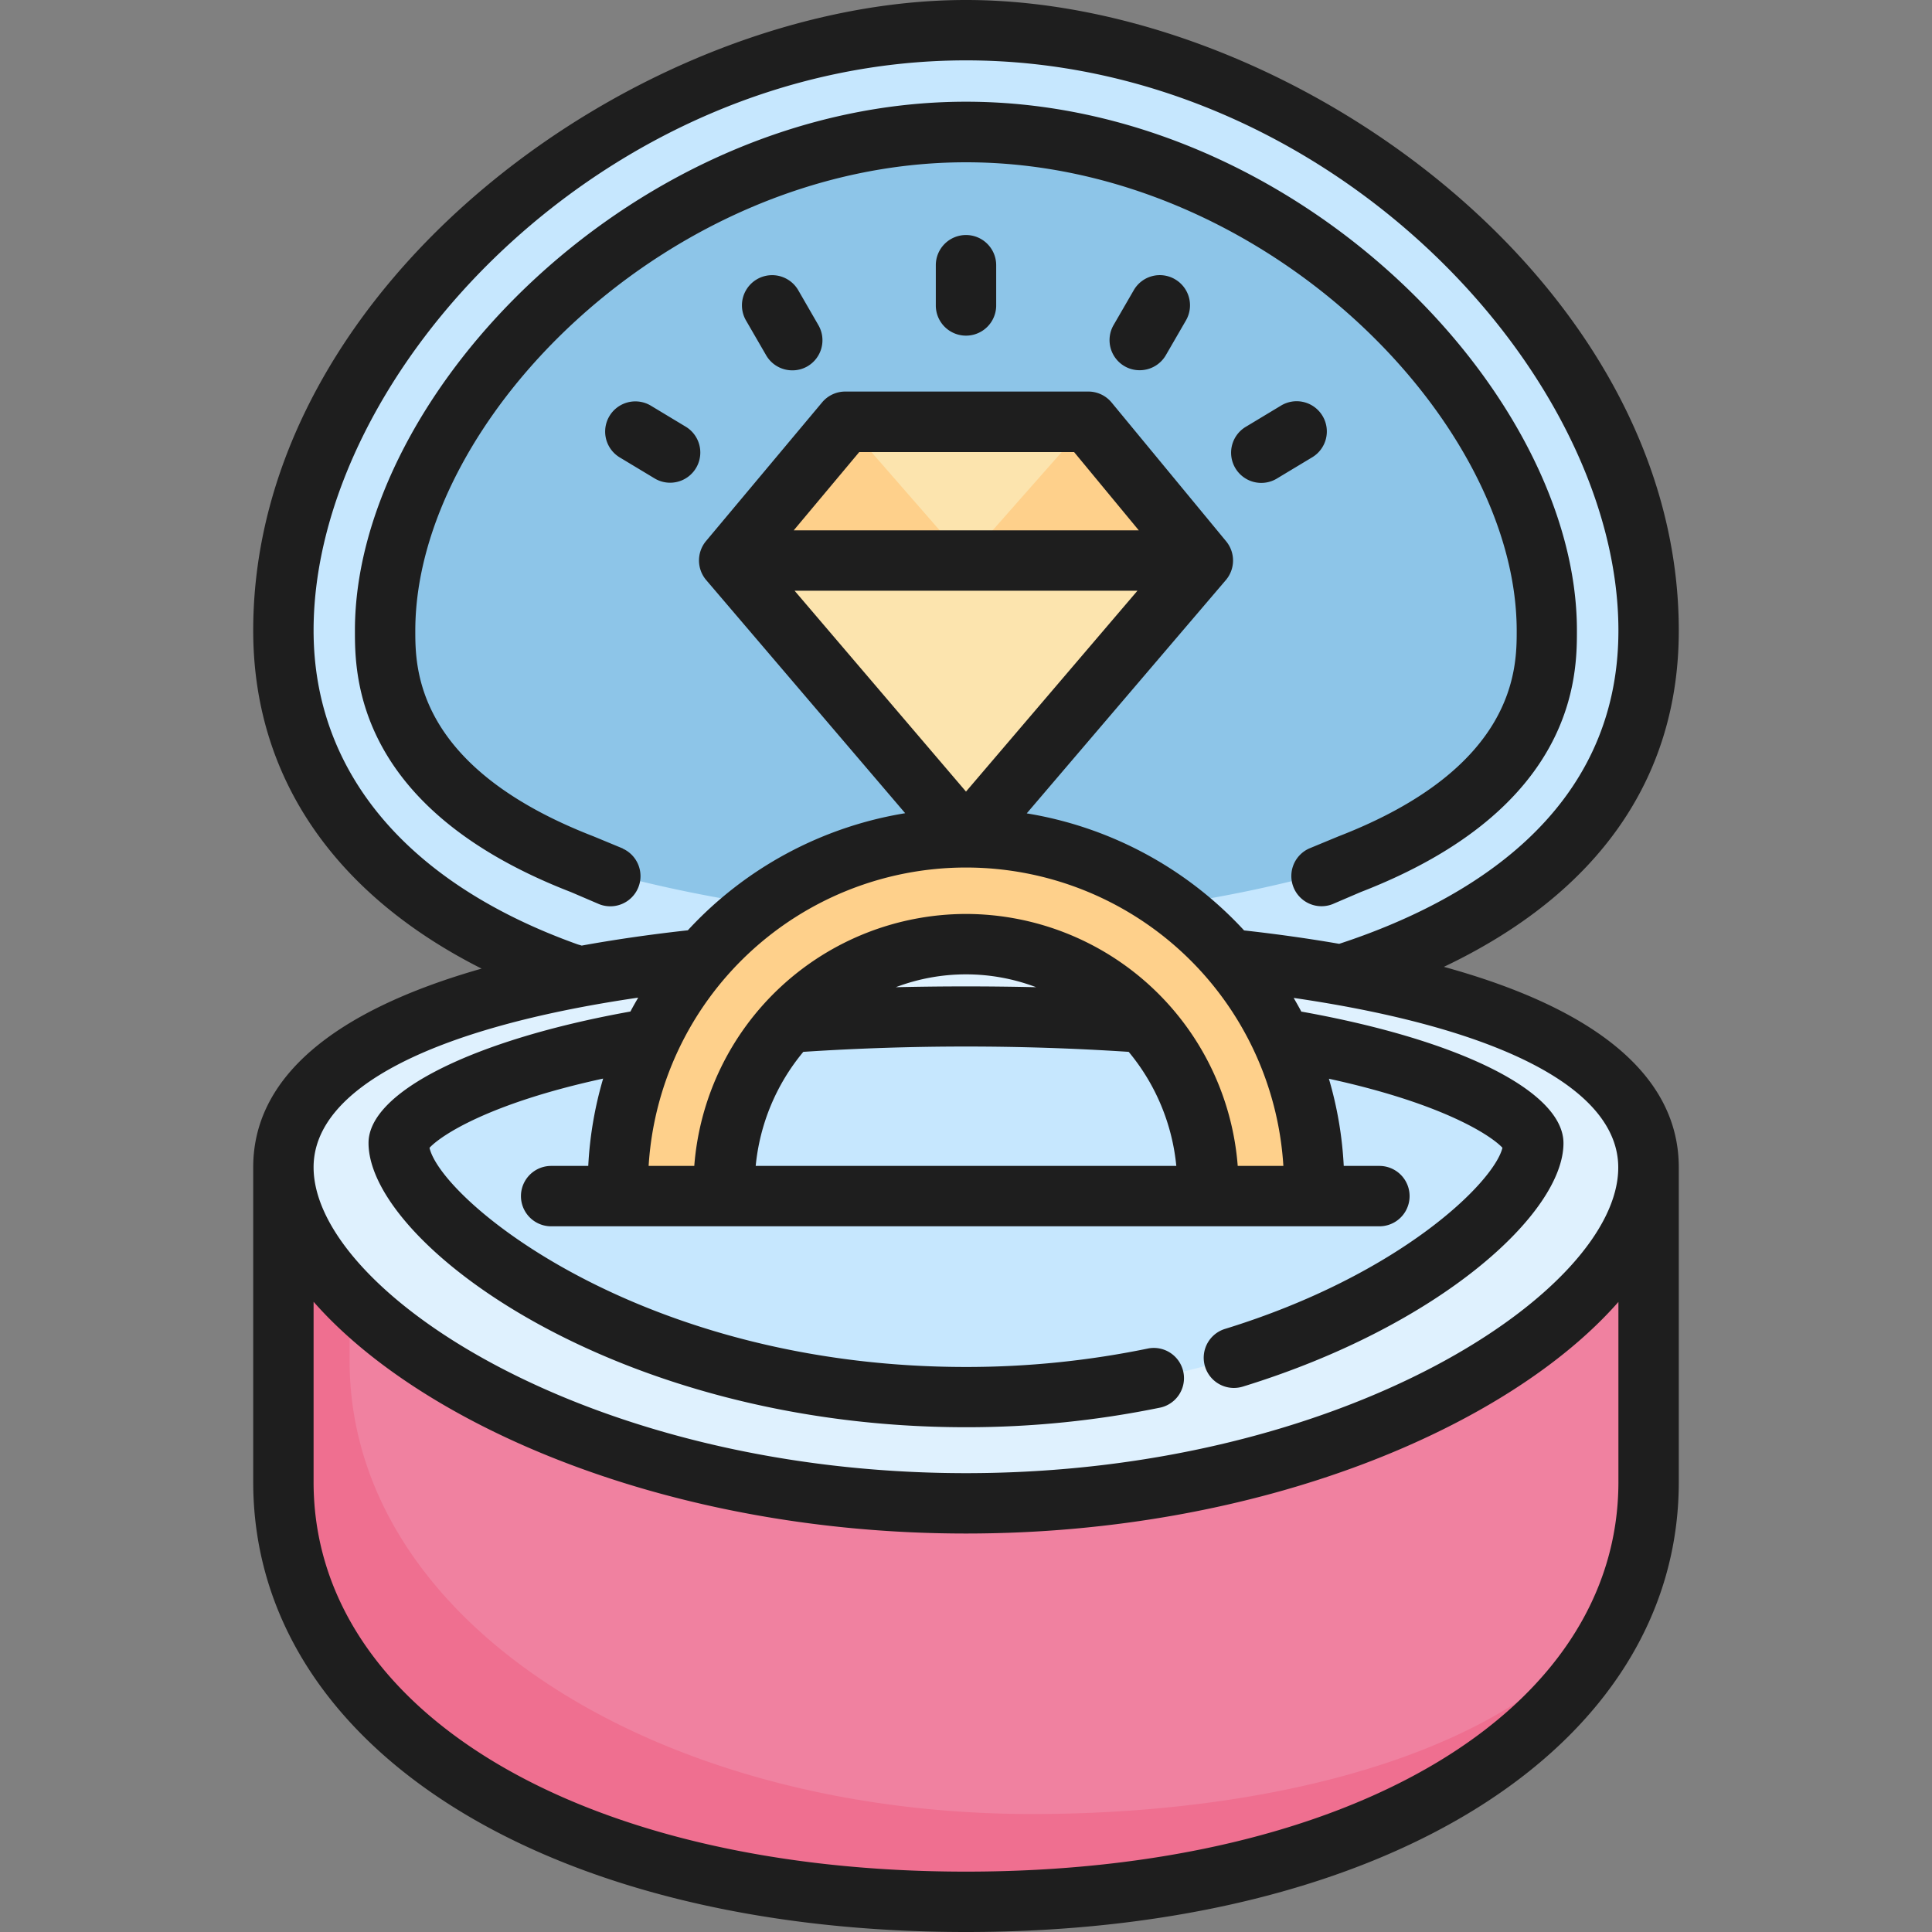 <svg xmlns="http://www.w3.org/2000/svg"  viewBox="0 0 48 48" width="64px" height="64px"><rect x="0" y="0" width="48" height="48" fill="#808080" stroke="none"/><path fill="#c6e7fe" d="M33.482,24.251c.273-.08.532-.194.79-.3,4.036-1.613,6.687-4.278,6.687-8.289C40.959,8.838,33.366.75,24,.75S7.041,8.838,7.041,15.665c0,4.107,2.832,7.143,7.059,8.655A34.694,34.694,0,0,0,24,25.566,35.2,35.2,0,0,0,33.482,24.251Z"/><path fill="#8dc5e8" d="M24,3.277c-7.772,0-14.431,6.812-14.431,12.388,0,1.023,0,4.087,5.355,5.974A33.568,33.568,0,0,0,24,22.838a33.568,33.568,0,0,0,9.076-1.2c5.355-1.887,5.355-4.951,5.355-5.974C38.431,10.089,31.772,3.277,24,3.277Z"/><path fill="#ef6f90" d="M40.655,29.039C40.607,32.675,33.2,37.046,24,37.046S7.393,32.675,7.345,29.039h-.3v7.782C7.041,43.287,14.634,47.25,24,47.25s16.959-3.963,16.959-10.429V29.039Z"/><path fill="#f081a0" d="M40.959,29.039h-.3C40.607,32.675,33.2,37.046,24,37.046c-6.888,0-12.773-2.451-15.314-5.21v1.975c0,6.466,7.593,11.258,16.959,11.258,6.514,0,13.188-1.786,15.012-6.085a7.8,7.8,0,0,0,.3-2.163Z"/><path fill="#dff1fe" d="M40.959,29c0,3.819-7.593,8.343-16.959,8.343S7.041,32.822,7.041,29,14.634,23.517,24,23.517,40.959,25.184,40.959,29Z"/><path fill="#c6e7fe" d="M24,34.712c-8.476,0-14.094-4.491-14.094-6.312,0-.7,3.375-3.154,14.094-3.154S38.094,27.7,38.094,28.4C38.094,30.221,32.476,34.712,24,34.712Z"/><polygon fill="#fce4ae" points="27.039 10.482 20.996 10.482 18.114 13.926 24 20.822 29.886 13.926 27.039 10.482"/><polygon fill="#fed08b" points="27.039 10.483 20.996 10.483 18.114 13.926 29.886 13.926 27.039 10.483"/><polygon fill="#fce4ae" points="20.996 10.482 24 13.926 27.039 10.482 20.996 10.482"/><path fill="#fed08b" d="M24,20.823a8.661,8.661,0,0,0-8.661,8.661v.608H17.98l-.007-.608a6.027,6.027,0,0,1,12.054,0l0,.608h2.63v-.608A8.661,8.661,0,0,0,24,20.823Z"/><g><path fill="#1e1e1e" d="M15.475,21.081l-.724-.3c-4.433-1.716-4.433-4.183-4.433-5.111,0-5.239,6.314-11.638,13.682-11.638s13.682,6.4,13.682,11.638c0,.928,0,3.395-4.433,5.111l-.724.3a.75.75,0,0,0,.582,1.382l.7-.3c5.371-2.08,5.371-5.408,5.371-6.5C39.182,9.751,32.176,2.527,24,2.527S8.818,9.751,8.818,15.665c0,1.094,0,4.422,5.371,6.5l.7.3a.75.75,0,0,0,.582-1.382Z"/><path fill="#1e1e1e" d="M24,5.839a.75.75,0,0,0-.75.75v1a.75.75,0,0,0,1.5,0v-1A.75.75,0,0,0,24,5.839Z"/><path fill="#1e1e1e" d="M19.831,7.208a.75.75,0,0,0-1.295.757l.5.864a.75.75,0,0,0,.648.372.739.739,0,0,0,.377-.1.749.749,0,0,0,.27-1.026Z"/><path fill="#1e1e1e" d="M17.035,10.6l-.863-.52a.75.75,0,0,0-.774,1.285l.864.52a.744.744,0,0,0,.385.108.75.75,0,0,0,.388-1.393Z"/><path fill="#1e1e1e" d="M29.194,6.939a.747.747,0,0,0-1.025.269l-.5.864a.749.749,0,0,0,.27,1.026.739.739,0,0,0,.377.1.75.75,0,0,0,.648-.372l.5-.864A.749.749,0,0,0,29.194,6.939Z"/><path fill="#1e1e1e" d="M32.857,10.332a.749.749,0,0,0-1.029-.256l-.863.52a.75.75,0,1,0,.773,1.285l.864-.52A.749.749,0,0,0,32.857,10.332Z"/><path fill="#1e1e1e" d="M35.873,24.021c3.825-1.821,5.836-4.675,5.836-8.356C41.709,6.988,32.021,0,24,0S6.291,6.988,6.291,15.665c0,3.619,2,6.547,5.674,8.4C8.239,25.126,6.291,26.8,6.291,29v7.818C6.291,43.4,13.573,48,24,48s17.709-4.6,17.709-11.179V29.073a.3.3,0,0,0,0-.033c0-.012,0-.024,0-.037C41.709,26.763,39.705,25.076,35.873,24.021Zm-21.519-.557c-4.233-1.513-6.563-4.283-6.563-7.8C7.791,9.249,15.021,1.5,24,1.5S40.209,9.249,40.209,15.665c0,4.55-3.767,6.744-6.937,7.784-.742-.128-1.527-.24-2.363-.333a9.41,9.41,0,0,0-5.4-2.908l4.946-5.795a.751.751,0,0,0,.008-.965L27.617,10a.75.75,0,0,0-.578-.272H21a.75.75,0,0,0-.575.269l-2.882,3.443a.753.753,0,0,0,0,.969l4.946,5.795a9.408,9.408,0,0,0-5.4,2.909l-.1.011q-1.351.153-2.536.369Zm13.688,2.669a5.216,5.216,0,0,1,1.183,2.834H18.775a5.212,5.212,0,0,1,1.183-2.834A61.776,61.776,0,0,1,28.042,26.133Zm-5.786-1.606a4.917,4.917,0,0,1,3.487,0C24.587,24.5,23.409,24.5,22.256,24.527ZM24,22.707a6.782,6.782,0,0,0-6.751,6.26H16.115a7.9,7.9,0,0,1,15.77,0H30.751A6.782,6.782,0,0,0,24,22.707Zm4.26-8.031L24,19.667l-4.259-4.991Zm-8.54-1.5,1.627-1.944h5.339l1.607,1.944ZM40.209,36.821c0,5.7-6.665,9.679-16.209,9.679S7.791,42.52,7.791,36.821V32.342C10.5,35.429,16.635,38.1,24,38.1s13.5-2.667,16.209-5.754ZM24,36.6C14.6,36.6,7.791,32.061,7.791,29c0-1.95,2.922-3.462,8.065-4.214-.066.114-.132.228-.193.345-3.9.7-6.507,2-6.507,3.266,0,2.48,6.121,7.062,14.844,7.062a23.9,23.9,0,0,0,4.838-.49.75.75,0,0,0-.3-1.469A22.343,22.343,0,0,1,24,33.962c-8.072,0-13.028-4.141-13.329-5.445.276-.3,1.46-1.1,4.314-1.72a9.366,9.366,0,0,0-.37,2.17h-.922a.75.75,0,1,0,0,1.5H34.271a.75.75,0,0,0,0-1.5h-.886a9.331,9.331,0,0,0-.369-2.166c2.847.62,4.035,1.416,4.312,1.715-.21.858-2.549,3.162-6.892,4.5a.75.75,0,0,0,.22,1.467.769.769,0,0,0,.221-.033c4.921-1.515,7.967-4.32,7.967-6.049,0-1.276-2.55-2.558-6.5-3.266l-.012,0c-.061-.116-.126-.229-.191-.342,5.143.752,8.064,2.261,8.064,4.213C40.209,32.061,33.4,36.6,24,36.6Z"/></g></svg>